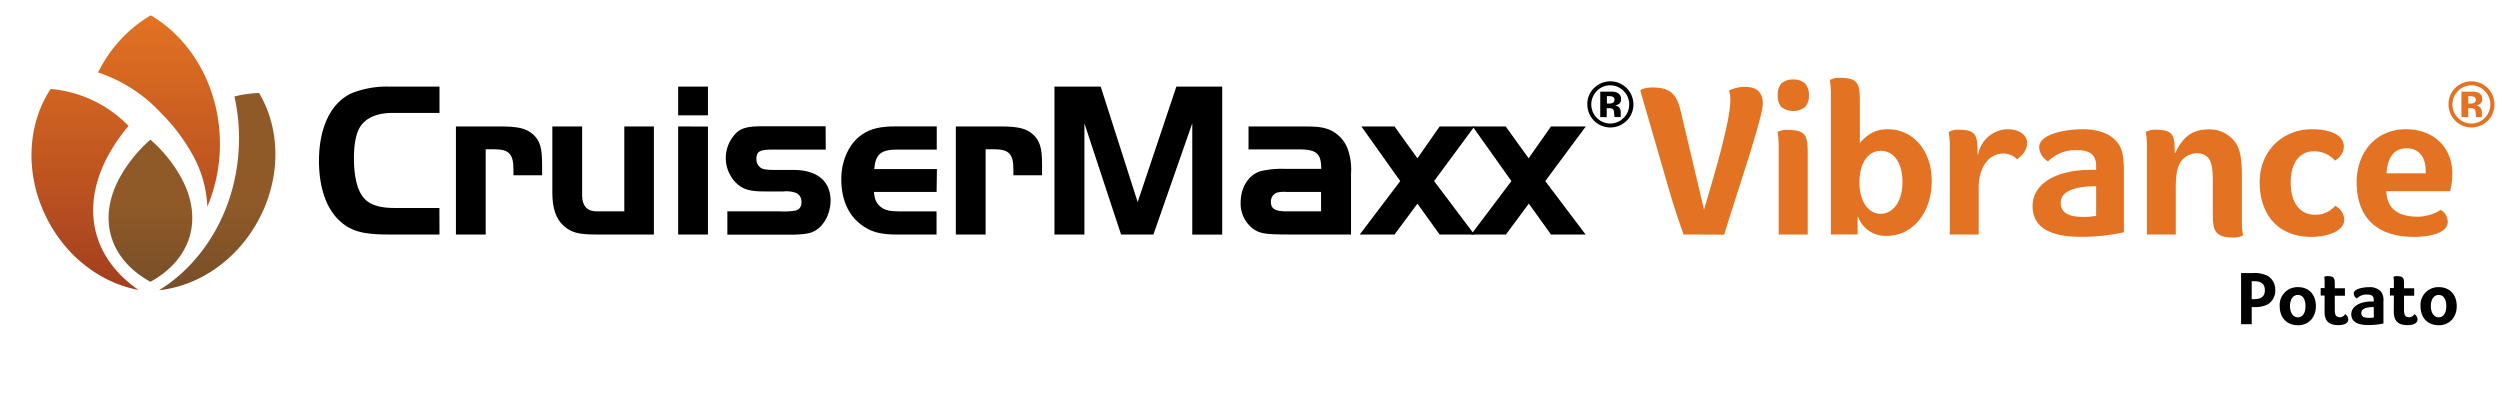 <svg id="CruiserMaxx_Vibrance_Potato" data-name="CruiserMaxx Vibrance Potato" xmlns="http://www.w3.org/2000/svg" xmlns:xlink="http://www.w3.org/1999/xlink" viewBox="0 0 635.07 103.55"><defs><style>.cls-1{fill:#e37222;}.cls-2{fill:url(#linear-gradient);}.cls-3{fill:url(#linear-gradient-2);}</style><linearGradient id="linear-gradient" x1="48.77" y1="51.8" x2="48.77" y2="74.24" gradientUnits="userSpaceOnUse"><stop offset="0" stop-color="#8f5a28"/><stop offset="1" stop-color="#774e29"/></linearGradient><linearGradient id="linear-gradient-2" x1="31.94" y1="73.65" x2="31.94" y2="3.89" gradientUnits="userSpaceOnUse"><stop offset="0" stop-color="#a33f1f"/><stop offset="1" stop-color="#e37222"/></linearGradient></defs><title>CruiserMaxxVibrancePotatoArtboard 2</title><path d="M111.64,59.57H98.53c-6.49,0-9.59-.9-12.5-3.71-3.2-3.11-5-8.32-5-15,0-8.45,3-14.75,8.32-17.19A24.09,24.09,0,0,1,98.9,22h12.74v6.68H99.84c-3.71,0-6.39,1-8,3.05-1.27,1.55-1.93,4.51-1.93,8.41,0,5.55,1.17,9.4,3.43,11,1.46,1.12,3.71,1.69,6.77,1.69h11.51Z"/><path d="M127,32.12c4.61,0,6.72.47,8.46,2.07s2.25,3.43,2.25,7.61v2.73h-7.28V43c0-3.86-1.13-5.08-4.84-5.08h-2.21V59.57h-7.56V32.12Z"/><path d="M158.59,32.12h7.52V59.57h-14.8c-4.42,0-6.21-.52-8.13-2.21s-2.87-4.51-2.87-8.32V32.12h7.57V49.75c0,2.49,1.31,3.94,3.57,3.94h7.14Z"/><path d="M172.27,22h7.57V29.3h-7.57Zm7.57,10.15V59.57h-7.57V32.12Z"/><path d="M209.77,38H196.33c-3.38,0-4.18.47-4.18,2.44a2.57,2.57,0,0,0,1.31,2.31c.52.28,1.41.42,3.62.42h4.47c6,0,9.44,2.82,9.44,7.8,0,3.39-1.83,6.77-4.46,7.9-1,.51-3,.75-6.11.75H184.77V53.69h13.44a16.55,16.55,0,0,0,4-.23,1.93,1.93,0,0,0,1.36-2.07A2.33,2.33,0,0,0,202.2,49a7.09,7.09,0,0,0-3.14-.37H194.4c-3.57,0-5.26-.38-6.9-1.7a8.93,8.93,0,0,1,0-13.58c1.32-.94,2.92-1.27,6.11-1.27h16.12Z"/><path d="M237.92,48.76H222c.19,2.07.71,3.1,2,4,1.08.71,2.26.94,4.65.94h9.26v5.88h-10c-4.33,0-6.77-.66-9.26-2.59-3.25-2.49-4.94-6.43-4.94-11.51,0-4.79,2.07-9.21,5.36-11.37,2.07-1.41,4.56-2,8.27-2h10.62V38h-10c-4.14,0-5.55,1.13-5.88,4.94h15.93Z"/><path d="M254,32.12c4.6,0,6.72.47,8.45,2.07s2.26,3.43,2.26,7.61v2.73h-7.28V43c0-3.86-1.13-5.08-4.84-5.08h-2.21V59.57h-7.57V32.12Z"/><path d="M289,51.34,298.83,22h11.65v37.6h-7.61V31.33L293,59.57h-8.22l-9.31-28.24V59.57h-7.61V22h11.75Z"/><path d="M335.63,42.89c0-3.9-1.17-4.94-5.73-4.94H317.16V32.12H329.9c4.56,0,5.59.1,7.37.66a8.56,8.56,0,0,1,5.31,5.74,15.57,15.57,0,0,1,.62,5.59V59.57H327.31c-5.87,0-7.28-.24-9-1.46a8,8,0,0,1-3.15-6.67c0-3.81,2-7,5-7.94a23.72,23.72,0,0,1,6.2-.61Zm-8.74,5.87a8.06,8.06,0,0,0-2.4.14,2.37,2.37,0,0,0-1.64,2.4c0,1.74,1.08,2.39,4,2.39h8.74V48.76Z"/><path d="M345.83,32.12h8.41l5.83,8.09,5.64-8.09h8.83L364.3,46l10.24,13.58h-8.83l-5.64-7.85-5.83,7.85h-8.83L355.7,46Z"/><path d="M374.08,32.12h8.41l5.82,8.09L394,32.12h8.84L392.54,46l10.25,13.58H394l-5.64-7.85-5.82,7.85h-8.84L383.94,46Z"/><path d="M413.17,30.7a5.84,5.84,0,0,1-9.94-4.2,5.55,5.55,0,0,1,1.83-4.25,5.86,5.86,0,0,1,8.15.12,5.88,5.88,0,0,1,0,8.33Zm-7.53-7.58a4.85,4.85,0,0,0,0,6.83,4.78,4.78,0,0,0,6.81,0,4.72,4.72,0,0,0,1.41-3.44,4.65,4.65,0,0,0-1.41-3.38,4.74,4.74,0,0,0-6.84,0Zm.87,6.63V23.28h3.14a3.08,3.08,0,0,1,1.28.34,1.61,1.61,0,0,1,.86,1.54,1.42,1.42,0,0,1-.45,1.18,2.1,2.1,0,0,1-1.12.43,2.26,2.26,0,0,1,.92.38,1.76,1.76,0,0,1,.57,1.45v.58a1.21,1.21,0,0,0,0,.19.67.67,0,0,0,0,.19l.06.18h-1.62a4.94,4.94,0,0,1-.11-.89,2.67,2.67,0,0,0-.11-.79.77.77,0,0,0-.47-.48,1.84,1.84,0,0,0-.58-.1l-.37,0h-.36v2.29Zm3.1-5.2a2.89,2.89,0,0,0-1-.13h-.41V26.3h.66a1.6,1.6,0,0,0,.93-.24.89.89,0,0,0,.33-.77A.76.76,0,0,0,409.61,24.55Z"/><path class="cls-1" d="M427.68,59.57c-2.49-7-3.14-9.41-6-19.32l-5-17.25c.28-.41,1.71-.78,3-.78,4.24,0,6.13,1.34,7.19,5.72l6,25.31c2.91-9.77,6.69-22.64,6.69-27.89a7.61,7.61,0,0,0-.32-2.31V23a8.66,8.66,0,0,1,4.05-.92c3.32,0,4.52,1.66,4.52,4.33,0,3.37-7.15,24.39-9.82,33.2Z"/><path class="cls-1" d="M458.52,27.2a5,5,0,0,1-6,0,4.2,4.2,0,0,1-.92-3,4.19,4.19,0,0,1,.92-3,4.3,4.3,0,0,1,3-1,4.15,4.15,0,0,1,3,1,4.3,4.3,0,0,1,1,3A4.09,4.09,0,0,1,458.52,27.2Zm-6.68,10.05a21.73,21.73,0,0,0-.28-3.64v-.09A4.71,4.71,0,0,1,454.1,33c4.79,0,5.11,1.62,5.11,6.09V59.57h-7.37Z"/><path class="cls-1" d="M465.11,59.57V24.11a21.39,21.39,0,0,0-.27-3.64v-.14a4.71,4.71,0,0,1,2.53-.55c4.8,0,5.08,1.61,5.08,6.08V36.33c2.12-2.44,4.19-3.5,7.1-3.5,6.45,0,11.16,5.44,11.16,13.09,0,8.16-4.85,14-11.44,14a7.36,7.36,0,0,1-7.24-4.8h-.14v4.43Zm12.64-21.26c-3.23,0-5.4,3.18-5.4,8s2.22,8,5.4,8,5.53-3.18,5.53-8.07S481.07,38.31,477.75,38.31Z"/><path class="cls-1" d="M495.31,59.57V37.25a21.81,21.81,0,0,0-.27-3.64v-.09a4.69,4.69,0,0,1,2.53-.56c4.57,0,4.8,1.53,4.8,6.32h.14A7.76,7.76,0,0,1,510,32.83c2.63,0,4.94,1.24,4.94,3.5,0,2-1.53,3.37-2.49,4.1h-.1A4.68,4.68,0,0,0,508.92,39c-3.65,0-6.28,3.37-6.28,8.76V59.57Z"/><path class="cls-1" d="M537.92,36.24c1.15,1.47,1.61,3.5,1.61,7V59a49.29,49.29,0,0,1-10.84,1.16c-8.29,0-12.35-2.58-12.35-7.84,0-5.53,5.76-9.18,14.89-9.18h1.25v-1c0-2.72-1.53-4-4.8-4A9.76,9.76,0,0,0,520.26,41h0A4.56,4.56,0,0,1,518,37.44c0-3.51,7-4.61,11.07-4.61S536.16,34,537.92,36.24ZM532.48,47.3c-6.09.05-9,1.52-9,4.25,0,2.39,1.89,3.55,5.63,3.55a16.44,16.44,0,0,0,3.37-.28Z"/><path class="cls-1" d="M569.5,56a16.77,16.77,0,0,0,.28,3.64v.14a5,5,0,0,1-2.54.56c-4.84,0-5.12-2.17-5.12-6.09V46c0-3.13-.32-5-1.24-6a3.71,3.71,0,0,0-2.77-1.06,5,5,0,0,0-4.24,2.31c-.88,1.47-1.16,3.36-1.16,6.64V59.57h-7.33V37.25a21.81,21.81,0,0,0-.27-3.64v-.09a4.69,4.69,0,0,1,2.53-.56c4.57,0,4.8,1.53,4.8,5.91h.14c1.93-4.2,4.52-6,8.39-6a8.07,8.07,0,0,1,7.24,3.87c.87,1.61,1.29,3.78,1.29,7.88Z"/><path class="cls-1" d="M581.9,46.38c0,6,3.18,8.16,5.9,8.16a6.58,6.58,0,0,0,5.4-2.26h0a4.2,4.2,0,0,1,2.31,3.46c0,2.95-4.15,4.43-8.39,4.43-8.44,0-13.1-5.67-13.1-13.88,0-7.93,5.76-13.46,13.33-13.46,3.64,0,8.06,1,8.06,4.42a4.2,4.2,0,0,1-2.25,3.51h-.05a6.89,6.89,0,0,0-5.53-2.31C585,38.45,581.9,40.39,581.9,46.38Z"/><path class="cls-1" d="M606.2,48.55c.13,4.7,3.32,6.5,8,6.5a11.19,11.19,0,0,0,5.85-1.75h0a3.73,3.73,0,0,1,1.75,3c0,3.22-5.35,3.87-8.57,3.87-10.19,0-14.57-5.67-14.57-13.84,0-8,5.21-13.5,12.49-13.5,7,0,11.81,4.51,11.81,11.34a17.34,17.34,0,0,1-.56,4.38Zm0-4.52h10v-.55c0-3.78-1.89-5.81-4.84-5.81C608.59,37.67,606.56,39.37,606.24,44Z"/><path class="cls-1" d="M631.92,30.7A5.83,5.83,0,0,1,622,26.5a5.55,5.55,0,0,1,1.82-4.25,5.71,5.71,0,0,1,4-1.59,5.84,5.84,0,0,1,5.84,5.84A5.63,5.63,0,0,1,631.92,30.7Zm-7.52-7.58a4.84,4.84,0,0,0,0,6.83,4.78,4.78,0,0,0,6.81,0,4.84,4.84,0,0,0,0-6.82,4.74,4.74,0,0,0-6.84,0Zm.87,6.63V23.28h3.14a3,3,0,0,1,1.27.34,1.62,1.62,0,0,1,.87,1.54,1.39,1.39,0,0,1-.46,1.18,2.07,2.07,0,0,1-1.12.43,2.2,2.2,0,0,1,.92.38,1.76,1.76,0,0,1,.57,1.45v.58a1.21,1.21,0,0,0,0,.19,1.33,1.33,0,0,0,0,.19l.06.18H629a4.94,4.94,0,0,1-.11-.89,2.77,2.77,0,0,0-.1-.79.81.81,0,0,0-.48-.48,1.79,1.79,0,0,0-.58-.1l-.37,0H627v2.29Zm3.09-5.2a2.82,2.82,0,0,0-1-.13H627V26.3h.66a1.56,1.56,0,0,0,.93-.24.89.89,0,0,0,.33-.77A.75.75,0,0,0,628.36,24.55Z"/><path class="cls-2" d="M65.52,56.17c-5.6,10.19-15.27,16.5-25.1,17.55C51.9,66.64,60,53.1,60.67,37.24a48.1,48.1,0,0,0-1.12-12.73,28.45,28.45,0,0,1,6.26-.88C71.25,32.71,71.53,45.21,65.52,56.17ZM46.3,45.63a35.5,35.5,0,0,0-8.09-10.15,36,36,0,0,0-8.08,10.15c-5.46,10.65-1.83,20.52,8.08,25.95C48.13,66.15,51.77,56.28,46.3,45.63Z"/><path class="cls-3" d="M35.2,73.65c-9.46-1.73-18.45-8.36-23.45-18.49C6.2,44,7,31.46,12.87,22.6A31.25,31.25,0,0,1,32.66,32a43.06,43.06,0,0,0-5.55,8.2C20.24,53.59,24,66,35.2,73.65ZM41,28.82a46.8,46.8,0,0,1,8.32,11.23A29.44,29.44,0,0,1,52.67,52.5a41,41,0,0,0,3.2-15.9c0-14.26-7.15-26.63-17.59-32.71A34.52,34.52,0,0,0,24.92,18.41,38.1,38.1,0,0,1,41,28.82Z"/><path d="M576,77.36a7.18,7.18,0,0,1-3.35.65H572v4.35h-2.7v-13h3a7.57,7.57,0,0,1,3.68.68,4,4,0,0,1,2,3.57A4.1,4.1,0,0,1,576,77.36Zm-3.3-5.92H572V76h.53c1.9,0,2.81-.73,2.81-2.24S574.54,71.44,572.69,71.44Z"/><path d="M583.79,82.62c-2.86,0-4.68-1.84-4.68-4.87a4.51,4.51,0,0,1,4.61-4.81c2.91,0,4.58,2,4.58,4.84S586.44,82.62,583.79,82.62Zm-.07-7.7c-1.18,0-2,1.11-2,2.83s.82,2.86,2,2.86,1.94-1.08,1.94-2.85S584.93,74.92,583.72,74.92Z"/><path d="M590.52,75.07h-1v-1.9h1V71.62a7.92,7.92,0,0,0-.1-1.28v0a1.64,1.64,0,0,1,.89-.19c1.69,0,1.79.57,1.79,2.14v.93h2.58v1.9H593.1v3.7c0,1.35.47,1.77,1.31,1.77a1.54,1.54,0,0,0,1.32-.8h0a1.73,1.73,0,0,1,.81,1.34c0,.83-.81,1.46-2.52,1.46-2.45,0-3.52-1.06-3.52-3.46Z"/><path d="M604.89,74.14a3.82,3.82,0,0,1,.57,2.47v5.56a17.43,17.43,0,0,1-3.82.4c-2.92,0-4.35-.91-4.35-2.76s2-3.23,5.25-3.23H603v-.36c0-1-.53-1.4-1.68-1.4a3.47,3.47,0,0,0-2.62,1h0a1.61,1.61,0,0,1-.79-1.25c0-1.23,2.45-1.62,3.9-1.62A3.79,3.79,0,0,1,604.89,74.14ZM603,78c-2.14,0-3.16.54-3.16,1.49s.66,1.25,2,1.25a5.76,5.76,0,0,0,1.18-.09Z"/><path d="M608.11,75.07h-1v-1.9h1V71.62a6.93,6.93,0,0,0-.1-1.28v0a1.64,1.64,0,0,1,.89-.19c1.69,0,1.79.57,1.79,2.14v.93h2.58v1.9h-2.58v3.7c0,1.35.47,1.77,1.32,1.77a1.52,1.52,0,0,0,1.31-.8h0a1.71,1.71,0,0,1,.81,1.34c0,.83-.81,1.46-2.52,1.46-2.45,0-3.52-1.06-3.52-3.46Z"/><path d="M619.56,82.62c-2.86,0-4.68-1.84-4.68-4.87a4.52,4.52,0,0,1,4.62-4.81c2.9,0,4.58,2,4.58,4.84S622.21,82.62,619.56,82.62Zm-.06-7.7c-1.19,0-2,1.11-2,2.83s.83,2.86,2,2.86,1.93-1.08,1.93-2.85S620.7,74.92,619.5,74.92Z"/></svg>